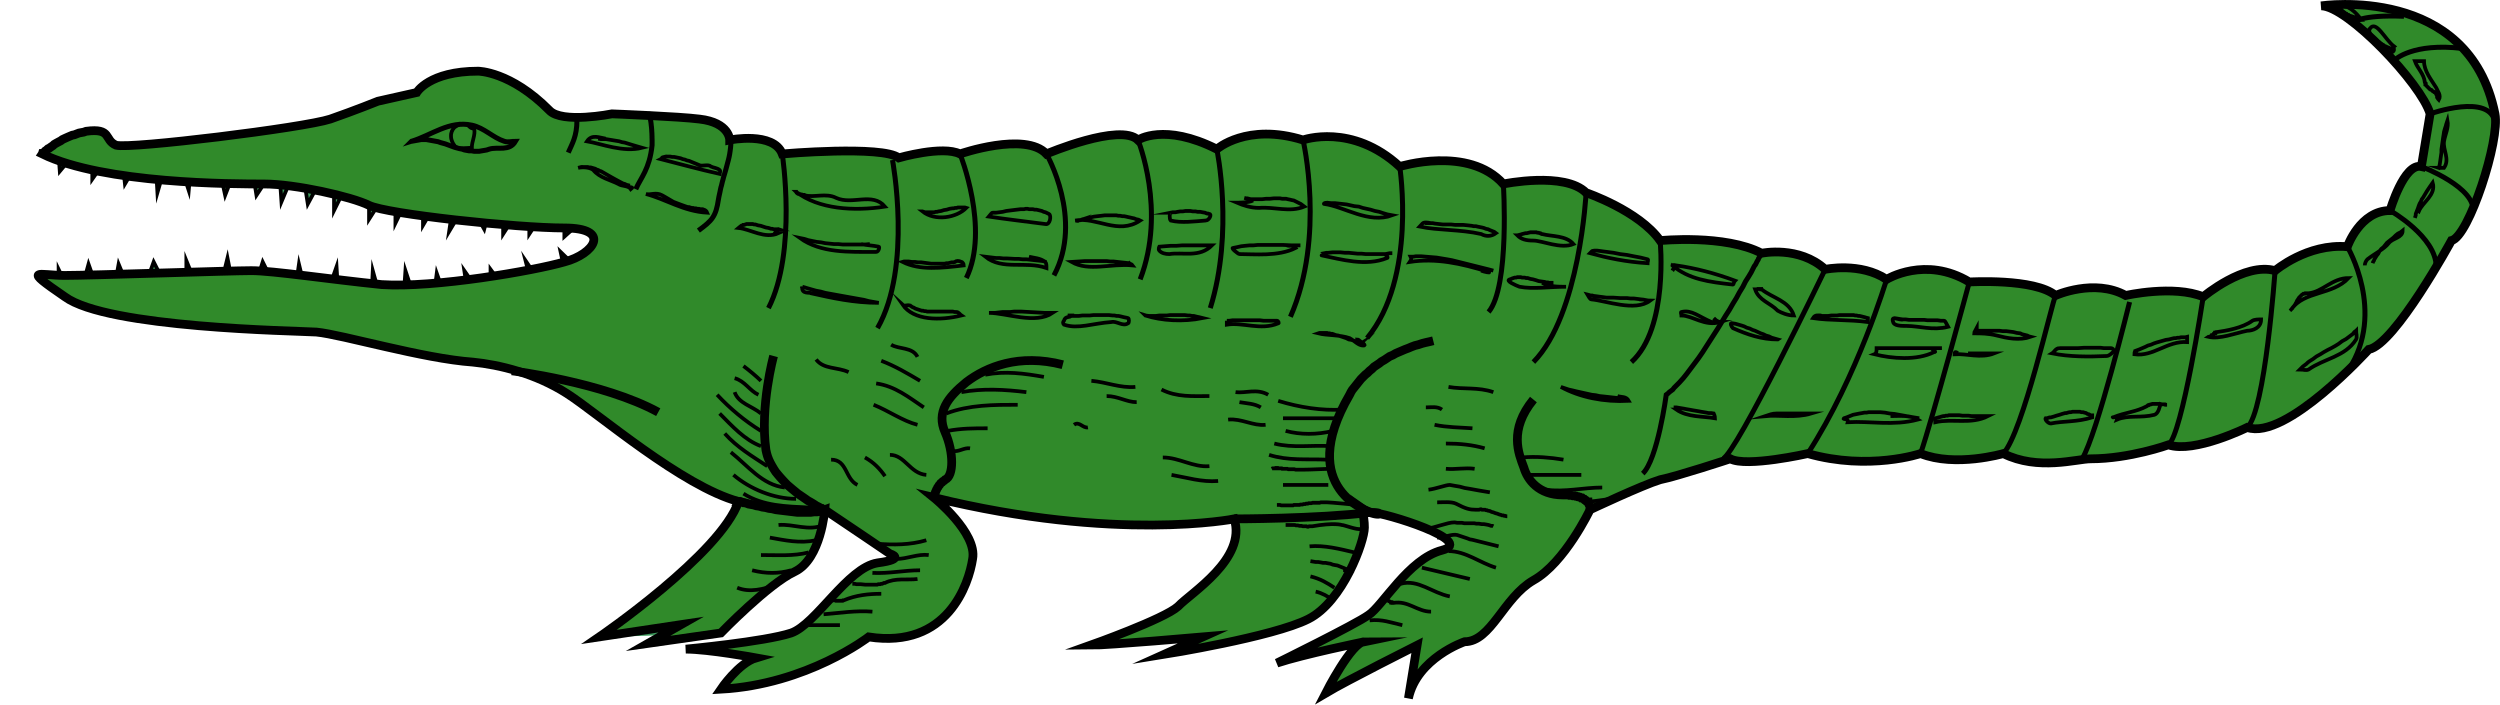<svg xmlns="http://www.w3.org/2000/svg" width="853.333" height="240.486" viewBox="0 0 800 225.456"><g font-weight="400"><path d="M18.753 49.668l.376 5.157 3.595-4.32 6.801 2.787v4.041l2.83-4.041 7.19 1.533.432 4.042 2.397-4.042 7.623.418.376 6.411 1.63-5.575h6.815l1.575 4.878.432-4.878 10.02.836 1.199 5.575 2.006-5.157h7.191l.823 5.157 2.383-3.623h5.226l.39 5.714 2.397-5.714 5.226 1.254.808 5.157 2.773-5.157 5.616 1.533v5.714l2.83-5.714 8.375 4.042v4.46l2.843-4.46 5.602.836v4.878l2.773-5.714 6.049 2.37v4.04l2.773-4.738 6.424 1.115-.822 5.575 2.83-4.739 6.814 1.255 1.575 2.787.822-3.205 5.226.418v4.32l2.773-4.32h5.602v4.32l2.83-4.32 8.389 2.37v2.787l4.027-3.624s-8.821-4.042-28.847-4.042c-7.191 0-18.842-2.37-23.636-3.484-5.226-1.673-28.025-9.338-34.45-9.338-6.047 0-78.932-5.575-78.932-5.575z" fill="#3d995c" fill-rule="evenodd"/><path d="M18.753 49.668l.376 5.157 3.595-4.32 6.801 2.787v4.041l2.83-4.041 7.19 1.533.432 4.042 2.397-4.042 7.623.418.376 6.411 1.63-5.575h6.815l1.575 4.878.432-4.878 10.02.836 1.199 5.575 2.006-5.157h7.191l.823 5.157 2.383-3.623h5.226l.39 5.714 2.397-5.714 5.226 1.254.808 5.157 2.773-5.157 5.616 1.533v5.714l2.83-5.714 8.375 4.042v4.46l2.843-4.46 5.602.836v4.878l2.773-5.714 6.049 2.37v4.04l2.773-4.738 6.424 1.115-.822 5.575 2.83-4.739 6.814 1.255 1.575 2.787.822-3.205 5.226.418v4.32l2.773-4.32h5.602v4.32l2.83-4.32 8.389 2.37v2.787l4.027-3.624s-8.821-4.042-28.847-4.042c-7.191 0-18.842-2.37-23.636-3.484-5.226-1.673-28.025-9.338-34.45-9.338-6.047 0-78.932-5.575-78.932-5.575z" fill="none" stroke="#000" stroke-width="1.201" stroke-miterlimit="10.433"/><path d="M184.242 85.347l-4.85-4.738 1.199 5.574-9.198 1.952-3.22-4.739 1.2 4.739-8.822 2.927-3.582-4.879v4.879l-4.794.696-3.595-5.156.766 5.156-7.623 1.255-1.965-5.575-.808 6.411h-6.815l-2.397-7.247-.432 6.41-7.999.837-2.02-7.247-.377 7.247-10.828-2.09-.39-6.412-2.007 5.715H97.24l-1.575-6.551-.822 5.714-8-.836-2.773-5.575-1.63 5.157h-8.39l-1.254-6.411-1.575 6.41-8.821 1.255-2.773-6.829v6.83l-7.623-.837-2.83-5.575-2.006 5.575h-7.191l-2.02-4.878-.809 4.46-6.8 1.254-2.021-5.714-1.575 5.714-5.616.837-2.383-4.879v4.042s70.111 4.32 81.706 4.739c12.027.836 63.311 4.878 83.783-9.617z" fill="#3d995c" fill-rule="evenodd"/><path d="M184.242 85.347l-4.85-4.738 1.199 5.574-9.198 1.952-3.22-4.739 1.2 4.739-8.822 2.927-3.582-4.879v4.879l-4.794.696-3.595-5.156.766 5.156-7.623 1.255-1.965-5.575-.808 6.411h-6.815l-2.397-7.247-.432 6.41-7.999.837-2.02-7.247-.377 7.247-10.828-2.09-.39-6.412-2.007 5.715H97.24l-1.575-6.551-.822 5.714-8-.836-2.773-5.575-1.63 5.157h-8.39l-1.254-6.411-1.575 6.41-8.821 1.255-2.773-6.829v6.83l-7.623-.837-2.83-5.575-2.006 5.575h-7.191l-2.02-4.878-.809 4.46-6.8 1.254-2.021-5.714-1.575 5.714-5.616.837-2.383-4.879v4.042s70.111 4.32 81.706 4.739c12.027.836 63.311 4.878 83.783-9.617z" fill="none" stroke="#000" stroke-width="1.201" stroke-miterlimit="10.433"/><path d="M13.527 49.25h.013l.042-.14h.084l.111-.139.14-.14.18-.139.196-.139.237-.279.264-.14.28-.278.32-.279.348-.139.362-.279.405-.278.418-.28.446-.417.473-.28.502-.278.516-.279.543-.278.572-.418.585-.28.613-.278.627-.279.655-.278.67-.28.696-.139.71-.278.74-.279.738-.14.766-.139.78-.279c8.39-1.115 5.617 2.788 9.589 4.46 4.403 1.255 60.091-5.575 68.537-8.362 7.999-2.787 15.246-5.714 15.246-5.714l12.402-2.788s3.972-6.829 19.65-6.829c0 0 10.396 0 22.813 12.544 4.028 4.32 20.04 1.115 20.04 1.115s21.657.836 28.025 1.672c9.644 1.115 9.644 6.69 9.644 6.69s14.047-2.788 16.82 4.46c0 0 32.067-2.788 37.293 1.254 0 0 13.978-4.042 19.594-1.254 0 0 20.848-7.248 27.649 0 0 0 23.58-10.035 29.293-4.46 0 0 8.362-5.575 25.224 2.927 0 0 9.616-8.502 27.594-2.927 0 0 15.608-5.575 30.937 8.502 0 0 22.02-6.83 33.168 5.574 0 0 19.65-4.041 26.478 2.788 0 0 16.863 5.714 23.691 15.33 0 0 20.765-2.09 32.471 4.043 0 0 11.985-2.51 20.346 5.156 0 0 11.289-2.369 19.65 3.206 0 0 12.403-7.666 26.478.836 0 0 20.904-1.254 27.594 4.32 0 0 12.403-5.574 22.436 0 0 0 15.33-3.484 24.806.419 0 0 13.24-11.15 22.995-8.362 0 0 10.312-8.78 23.133-7.666 0 0 4.042-11.568 13.658-11.568 0 0 4.459-15.33 10.033-14.076l2.788-16.864c-2.788-9.617-26.479-34.565-34.84-34.565 0 0 47.243-7.108 55.604 34.565 1.672 8.362-8.361 39.302-13.936 40.557 0 0-18.117 33.31-26.478 34.843 0 0-26.478 29.268-38.881 24.947 0 0-16.863 8.363-25.224 5.575 0 0-12.403 4.46-24.806 4.46-4.46 0-16.863 3.903-28.012-1.672 0 0-15.33 4.46-26.478 0 0 0-16.444 5.575-36.094 0 0 0-19.65 4.46-24.806 1.672 0 0-16.862 5.575-22.437 6.69-5.574 1.673-22.437 9.617-22.437 9.617s-8.082 17.003-18.116 22.578c-9.616 5.575-13.518 19.651-22.02 19.651 0 0-15.19 5.157-17.976 18.119l2.787-17.004s-22.437 11.29-29.266 15.331c0 0 8.362-16.446 12.403-16.446 0 0-19.65 4.042-28.011 6.83 0 0 25.224-12.404 29.265-15.331 4.46-2.788 12.822-17.98 23.552-20.767 11.288-2.926-18.395-12.125-22.715-12.125 5.574 0 1.95 2.09-3.206-1.533 0 0 1.115 2.37 1.115 6.411 0 4.32-6.828 23.693-17.977 29.268-11.288 5.714-46.128 11.29-46.128 11.29l12.403-5.576s-30.38 2.648-35.955 2.648c0 0 23.552-8.362 28.011-12.404 4.042-4.32 22.02-15.191 17.978-28.013 0 0-37.627 7.526-96.13-6.83 0 0 13.991 11.29 12.417 19.652-1.199 7.944-8 28.85-33.265 24.947 0 0-19.65 15.192-47.299 16.725 0 0 5.658-8.362 11.26-10.035 0 0-15.246-2.787-22.478-2.787 0 0 25.251-2.37 33.697-5.157 7.999-2.787 18.019-20.906 27.649-22.439 9.587-1.254 3.971-2.927 3.971-2.927s-16.43-11.15-20.848-14.076c0 0-13.225 1.254-27.593-2.648-18.075-4.878-44.916-28.153-54.935-34.565-10.006-6.41-21.601-9.198-30.046-10.034-15.999-1.115-41.64-8.78-50.086-9.617-6.8-.418-66.893-1.254-80.508-11.29-14.047-9.616-8.431-6.828 0-6.828 8.39 0 52.859-1.533 59.66-1.533 6.814 0 25.266 2.787 41.71 4.46 16.82 1.114 48.873-4.46 58.461-7.248 9.63-2.509 15.246-10.871 0-10.871-15.19 0-56.886-4.46-62.502-7.247-5.603-2.788-23.622-6.83-33.642-6.83-9.63 0-51.27 0-70.92-9.616z" fill="#308a2a" fill-rule="evenodd"/><path d="M13.527 49.25h.013l.042-.14h.084l.111-.139.14-.14.18-.139.196-.139.237-.279.264-.14.28-.278.32-.279.348-.139.362-.279.405-.278.418-.28.446-.417.473-.28.502-.278.516-.279.543-.278.572-.418.585-.28.613-.278.627-.279.655-.278.67-.28.696-.139.71-.278.74-.279.738-.14.766-.139.78-.279c8.39-1.115 5.617 2.788 9.589 4.46 4.403 1.255 60.091-5.575 68.537-8.362 7.999-2.787 15.246-5.714 15.246-5.714l12.402-2.788s3.972-6.829 19.65-6.829c0 0 10.396 0 22.813 12.544 4.028 4.32 20.04 1.115 20.04 1.115s21.657.836 28.025 1.672c9.644 1.115 9.644 6.69 9.644 6.69s14.047-2.788 16.82 4.46c0 0 32.067-2.788 37.293 1.254 0 0 13.978-4.042 19.594-1.254 0 0 20.848-7.248 27.649 0 0 0 23.58-10.035 29.293-4.46 0 0 8.362-5.575 25.224 2.927 0 0 9.616-8.502 27.594-2.927 0 0 15.608-5.575 30.937 8.502 0 0 22.02-6.83 33.168 5.574 0 0 19.65-4.041 26.478 2.788 0 0 16.863 5.714 23.691 15.33 0 0 20.765-2.09 32.471 4.043 0 0 11.985-2.51 20.346 5.156 0 0 11.289-2.369 19.65 3.206 0 0 12.403-7.666 26.478.836 0 0 20.904-1.254 27.594 4.32 0 0 12.403-5.574 22.436 0 0 0 15.33-3.484 24.806.419 0 0 13.24-11.15 22.995-8.362 0 0 10.312-8.78 23.133-7.666 0 0 4.042-11.568 13.658-11.568 0 0 4.459-15.33 10.033-14.076l2.788-16.864c-2.788-9.617-26.479-34.565-34.84-34.565 0 0 47.243-7.108 55.604 34.565 1.672 8.362-8.361 39.302-13.936 40.557 0 0-18.117 33.31-26.478 34.843 0 0-26.478 29.268-38.881 24.947 0 0-16.863 8.363-25.224 5.575 0 0-12.403 4.46-24.806 4.46-4.46 0-16.863 3.903-28.012-1.672 0 0-15.33 4.46-26.478 0 0 0-16.444 5.575-36.094 0 0 0-19.65 4.46-24.806 1.672 0 0-16.862 5.575-22.437 6.69-5.574 1.673-22.437 9.617-22.437 9.617s-8.082 17.003-18.116 22.578c-9.616 5.575-13.518 19.651-22.02 19.651 0 0-15.19 5.157-17.976 18.119l2.787-17.004s-22.437 11.29-29.266 15.331c0 0 8.362-16.446 12.403-16.446 0 0-19.65 4.042-28.011 6.83 0 0 25.224-12.404 29.265-15.331 4.46-2.788 12.822-17.98 23.552-20.767 11.288-2.926-18.395-12.125-22.715-12.125 5.574 0 1.95 2.09-3.206-1.533 0 0 1.115 2.37 1.115 6.411 0 4.32-6.828 23.693-17.977 29.268-11.288 5.714-46.128 11.29-46.128 11.29l12.403-5.576s-30.38 2.648-35.955 2.648c0 0 23.552-8.362 28.011-12.404 4.042-4.32 22.02-15.191 17.978-28.013 0 0-37.627 7.526-96.13-6.83 0 0 13.991 11.29 12.417 19.652-1.199 7.944-8 28.85-33.265 24.947 0 0-19.65 15.192-47.299 16.725 0 0 5.658-8.362 11.26-10.035 0 0-15.246-2.787-22.478-2.787 0 0 25.251-2.37 33.697-5.157 7.999-2.787 18.019-20.906 27.649-22.439 9.587-1.254 3.971-2.927 3.971-2.927s-16.43-11.15-20.848-14.076c0 0-13.225 1.254-27.593-2.648-18.075-4.878-44.916-28.153-54.935-34.565-10.006-6.41-21.601-9.198-30.046-10.034-15.999-1.115-41.64-8.78-50.086-9.617-6.8-.418-66.893-1.254-80.508-11.29-14.047-9.616-8.431-6.828 0-6.828 8.39 0 52.859-1.533 59.66-1.533 6.814 0 25.266 2.787 41.71 4.46 16.82 1.114 48.873-4.46 58.461-7.248 9.63-2.509 15.246-10.871 0-10.871-15.19 0-56.886-4.46-62.502-7.247-5.603-2.788-23.622-6.83-33.642-6.83-9.63 0-51.27 0-70.92-9.616z" fill="none" stroke="#000" stroke-width="2.805" stroke-miterlimit="10.433"/><path d="M236.334 160.469h.334l.154.14h.362l.223.139h.237l.265.139h.279l.627.14.71.278.767.14.822.139.892.279.948.139.99.279 1.03.14 1.06.278 1.1.14 1.116.278 1.128.14 2.3.278 1.156.14 1.157.139 1.129.14h4.334l.99-.14h.961l.892-.14.85-.278.404-.14.376-.14s-1.198 15.75-9.574 19.792c-8.445 3.902-23.677 19.651-23.677 19.651l-34.84 1.255s34.84-26.62 40.498-43.345z" fill="#3d995c" fill-rule="evenodd"/><path d="M236.334 160.469h.334l.154.14h.362l.223.139h.237l.265.139h.279l.627.14.71.278.767.14.822.139.892.279.948.139.99.279 1.03.14 1.06.278 1.1.14 1.116.278 1.128.14 2.3.278 1.156.14 1.157.139 1.129.14h4.334l.99-.14h.961l.892-.14.85-.278.404-.14.376-.14s-1.198 15.75-9.574 19.792c-8.445 3.902-23.677 19.651-23.677 19.651l-23.303 3.33 10.59-6.017-26.212 3.942s38.925-26.62 44.583-43.345z" fill="#308a2a" stroke="#000" stroke-width="2.805" stroke-miterlimit="10.433"/><path d="M131.703 45.208l.795-.14.78-.139.78-.139.781-.14h1.533l.766.14.767.14.766.139.767.14.766.139.753.278 1.519.418 1.519.558 1.533.557 1.533.418.766.14.78.279.767.139.78.14h.795l.78.139H153.332l.794-.14.823-.139.808-.14.822-.278c2.773-.836 6.424.836 8.39-2.509-1.199 0-2.398.418-3.596 0-3.595-1.115-6.424-4.32-10.396-5.157-7.247-1.533-12.85 3.206-19.274 5.157z" fill="none"/><path d="M131.703 45.208l.795-.14.78-.139.78-.139.781-.14h1.533l.766.14.767.14.766.139.767.14.752.139.767.278 1.519.418 1.519.558 1.533.557 1.533.418.766.14.78.279.767.139.78.14h.795l.78.139H153.332l.794-.14.823-.139.808-.14.822-.278c2.773-.836 6.424.836 8.39-2.509-1.199 0-2.398.418-3.596 0-3.595-1.115-6.424-4.32-10.396-5.157-7.247-1.533-12.85 3.206-19.274 5.157z" fill="none" stroke="#000" stroke-width="1.604" stroke-miterlimit="10.433"/><path d="M147.326 39.633l-.168.14h-.153l-.153.139h-.154l-.153.14h-.14l-.125.139h-.139l-.126.14h-.111l-.126.139-.111.139-.21.14-.18.139-.167.278-.154.14-.139.279-.125.278-.098.14-.084.278-.07.28-.055.139-.042.278-.014.279-.013.279.013.14.014.278.028.279.055.278.056.14.07.279.084.278.097.14.098.278.125.28.126.139.139.278.14.14c.766 1.533 3.595.836 5.615.836 0-2.09 1.199-4.042.767-6.133-.767 0-1.199-.278-1.589-.696-.808-.837-1.198-.837-2.829-.837z" fill="none"/><path d="M147.326 39.633l-.168.14h-.153l-.153.139h-.154l-.153.14h-.14l-.125.139h-.139l-.126.14h-.111l-.126.139-.111.139-.21.14-.18.139-.167.278-.154.14-.139.279-.125.278-.098.14-.084.278-.07.28-.055.139-.042.278-.014.279-.013.279.013.14.014.278.028.279.055.278.056.14.07.279.084.278.097.14.098.278.125.28.126.139.139.278.14.14c.766 1.533 3.595.836 5.615.836 0-2.09 1.199-4.042.767-6.133-.767 0-1.199-.278-1.589-.696-.808-.837-1.198-.837-2.829-.837z" fill="none" stroke="#000" stroke-width="1.201" stroke-miterlimit="10.433"/><path d="M184.618 38.518c0 5.157-1.575 7.526-2.773 10.314M233.882 45.208v.558l-.028.557-.084.976-.125.975-.168 1.115-.195.976-.237.975-.265.976-.292 1.115-.307 1.115-.32 1.115-.335 1.115-.167.697-.167.557-.167.697-.167.697-.168.558-.153.696-.167.837-.154.697-.153.696-.153.837c-.823 5.574-2.021 6.829-6.425 10.034M207.487 36.428l.042.14h.055l.112.278.084.14.097.278.084.279.07.278.07.28.069.278.07.418.041.279.056.418.042.418.042.418.041.279.07.836.042.836.028.28.013.417.014.418.013.28v.417l.014.279.013.418V46.323h0v.14c-.808 7.665-3.637 10.452-5.226 14.076M250.326 49.25s4.78 31.359-4.418 49.338M285.598 51.201s6.424 34.146-4.794 53.798M307.213 49.25s9.63 24.111 2.006 39.72M334.861 49.25s12.013 20.906 2.397 38.885M364.155 44.79s9.197 22.578.697 44.6M389.379 47.717s5.574 26.341-2.09 50.87M416.972 44.79s7.247 30.94-4.041 56.585M447.91 53.292s5.574 35.679-10.452 54.912M481.077 58.867s2.09 32.891-4.738 40.975M507.556 61.654s-1.951 39.024-16.863 54.216M531.247 76.985s2.787 28.014-9.198 38.885M563.717 81.027h-.139 0v.14l-.14.278-.139.279-.139.278-.14.28-.278.417-.14.418-.278.418-.279.558-.278.557-.418.558-.28.557-.696 1.394-.836 1.394-.976 1.533-.836 1.672-1.115 1.812-.975 1.812-1.115 1.812-1.115 1.951-1.254 1.951-2.37 3.903-2.508 3.902-1.254 1.951-1.254 1.952-1.254 1.811-1.255 1.673-1.254 1.672-1.254 1.673-1.115 1.394-1.254 1.393-1.115 1.115-.558.558-.418.557-.557.418-.557.418-.419.419-.557.418s-2.787 20.766-7.525 25.226M603.714 89.39s-9.198 30.94-25.225 55.748M584.064 86.183s-28.43 58.955-32.75 60.627M630.192 90.225s-11.985 44.46-15.608 54.913M657.785 94.546c-1.115 2.09-10.452 43.763-16.723 50.592M681.476 96.636s-10.452 42.509-15.19 50.174M705.028 94.964s-6.69 44.18-11.149 47.386M728.022 86.602s-3.205 45.296-8.919 50.174M751.156 78.936s12.403 20.906.418 39.303M764.813 67.368s14.772 8.363 14.772 17.98M774.847 53.292s17.977 6.829 16.444 14.773M777.634 36.428s19.232-6.83 20.765 2.787M766.346 19.146s5.714-5.575 21.74-3.624M753.246 7.16s1.951-2.51 16.026-1.952" fill="none" stroke="#000" stroke-width="1.604" stroke-miterlimit="10.433"/><path d="M508.81 163.117h0V162.14l-.14-.279v-.139l-.139-.279-.14-.14-.138-.278-.14-.279v-.139h-.139l-.14-.14-.139-.139-.139-.14h-.14l-.139-.138-.139-.14-.14-.14h-.138l-.14-.139-.278-.139-.14-.14h-.278l-.14-.139-.279-.14h-.278l-.279-.139h-.279l-.278-.139h-.28l-.278-.14H503.236l-.418-.139h-.696l-.419-.14h-1.672c-7.665 0-11.288-4.877-12.403-8.78-1.672-4.46-4.877-11.985 3.066-21.742M458.64 109.04l-1.114.28-1.255.278-1.115.279-1.254.418-1.115.279-1.115.418-.975.418-1.115.418-.975.418-.976.418-.975.418-.976.558-.976.418-.836.557-.836.558-.975.557-.697.558-.836.557-.836.558-.697.697-.697.557-.697.697-.697.558-.696.696-.697.697-.558.697-.557.697-.558.697-.557.697-.557.697-.419.696-.418.837c-17.698 30.383 6.829 37.63 6.829 37.63M298.823 159.214h.014v-.139h.027l.027-.14.028-.139.028-.14.042-.138.042-.14.055-.14.056-.139.07-.278.084-.14.07-.279.097-.139.097-.279.112-.278.111-.14.126-.279.125-.278.14-.14.153-.278.167-.28.167-.139.181-.278.196-.279.195-.14.223-.139.223-.279.237-.139.237-.14.265-.278c2.829-1.115 2.829-8.78 0-15.192-2.83-6.41.822-11.15 6.8-16.027 6.425-4.878 16.821-9.199 30.869-5.575M263.928 163.117h-.293l-.125-.14h-.14l-.167-.139-.18-.14h-.196l-.223-.139-.237-.14-.516-.278-.585-.279-.627-.418-.67-.418-.71-.418-.752-.418-.78-.558-.81-.557-.821-.557-.823-.558-.836-.697-.85-.697-.822-.697-.822-.696-.808-.837-.78-.836-.753-.836-.711-.836-.683-.837-.627-.975-.572-.976-.53-.975-.459-.976-.376-.976-.168-.557-.153-.558-.125-.557-.098-.418c-1.965-14.077 2.453-30.105 2.453-30.105M163.77 118.657s29.28 3.624 46.867 13.24" fill="none" stroke="#000" stroke-width="2.805" stroke-miterlimit="10.433"/><path d="M191.419 44.372l.836.14h1.658l.823.139.85.139.836.14.85.139.864.14.878.278.878.14.892.278.906.279.92.279.933.278.948.279.975.279c-6.048 1.533-12.849-1.255-17.643-2.09 1.59-2.37 4.028-1.116 5.993-.837h-2.397z" fill="none"/><path d="M191.419 44.372l.836.14h1.658l.823.139.85.139.836.14.85.139.864.14.878.278.878.14.892.278.906.279.92.279.933.278.948.279.975.279c-6.048 1.533-12.849-1.255-17.643-2.09 1.59-2.37 4.028-1.116 5.993-.837" fill="none" stroke="#000" stroke-width="1.201" stroke-miterlimit="10.433"/><path d="M213.09 50.086h1.351l.669.14h.669l.683.139.669.14.669.139.682.278.67.14.668.279.683.139.67.279.668.278.683.28.669.278.669.279c.822.418 2.829-.418 3.65.418.767.418 1.966.418 2.774 1.115.39.418 0 .836 0 1.254-6.8-1.533-12.793-3.205-18.827-4.739.808-.418-.39-.418 1.63-.836z" fill="none"/><path d="M213.09 50.086h1.351l.669.14h.669l.683.139.669.14.669.139.682.278.67.14.668.279.683.139.67.279.668.278.683.28.669.278.669.279c.822.418 2.829-.418 3.65.418.767.418 1.966.418 2.774 1.115.39.418 0 .836 0 1.254-6.8-1.533-12.793-3.205-18.827-4.739.808-.418-.39-.418 1.63-.836z" fill="none" stroke="#000" stroke-width="1.201" stroke-miterlimit="10.433"/><path d="M254.73 61.375h.084l.041.14h.028l.084.139h.084l.083.14h.098l.083.139h.182l.083.14h.279l.097.139H256.528l.18.139h.614l.084.14H257.559c2.773.836 6.815-.837 10.02.836 5.17 2.369 11.595-1.952 15.622 2.787-10.02 1.533-21.224.836-28.47-4.739z" fill="none"/><path d="M254.73 61.375h.084l.041.14h.028l.084.139h.084l.083.14h.098l.083.139h.182l.083.14h.279l.097.139H256.528l.18.139h.614l.084.14H257.559c2.773.836 6.815-.837 10.02.836 5.17 2.369 11.595-1.952 15.622 2.787-10.02 1.533-21.224.836-28.47-4.739z" fill="none" stroke="#000" stroke-width="1.201" stroke-miterlimit="10.433"/><path d="M295.172 67.647l.418.14.418.139H298.99l.432-.14h.432l.446-.139.878-.14.878-.278.892-.14.892-.278.892-.14h.446l.446-.139h.46l.446-.14H308.773l.446.14c-3.205 3.206-10.006 4.32-14.047 1.115z" fill="none"/><path d="M295.172 67.647l.418.14.418.139H298.99l.432-.14h.432l.446-.139.878-.14.878-.278.892-.14.892-.278.892-.14h.446l.446-.139h.46l.446-.14H308.773l.446.14c-3.205 3.206-10.006 4.32-14.047 1.115z" fill="none" stroke="#000" stroke-width="1.201" stroke-miterlimit="10.433"/><path d="M317.665 68.065h1.059l1.073-.14 1.087-.139 1.115-.278 1.114-.14 1.115-.14 1.143-.139 1.143-.139h1.143l.571-.14h.571l.572.14h1.156l.572.14h.585l.571.139.572.14.571.139.572.278.57.14.572.278.572.28c.808.417.376 3.623-1.199 3.205-6.424-.836-12.417-1.533-18.019-2.37.376-.418.766-1.254 1.199-1.254z" fill="none"/><path d="M317.665 68.065h1.059l1.073-.14 1.087-.139 1.115-.278 1.114-.14 1.115-.14 1.143-.139 1.143-.139h1.143l.571-.14h.571l.572.14h1.156l.572.14h.585l.571.139.572.14.571.139.572.278.57.14.572.278.572.28c.808.417.376 3.623-1.199 3.205-6.424-.836-12.417-1.533-18.019-2.37.376-.418.766-1.254 1.199-1.254z" fill="none" stroke="#000" stroke-width="1.201" stroke-miterlimit="10.433"/><path d="M345.341 70.574l1.115-.418 1.254-.279 1.115-.279 1.254-.279 1.115-.139 1.255-.14 1.114-.139H357.187l.697.14h.557l.697.14h.557l.697.138.558.14.696.14.558.139.697.139.696.279.697.14.558.278c-7.108 4.739-13.936-1.254-20.793 0 .446 0 .864.279 1.282 0z" fill="none"/><path d="M345.341 70.574l1.115-.418 1.254-.279 1.115-.279 1.254-.279 1.115-.139 1.255-.14 1.114-.139H357.187l.697.14h.557l.697.14h.557l.697.138.558.14.696.14.558.139.697.139.696.279.697.14.558.278c-7.108 4.739-13.936-1.254-20.793 0 .446 0 .864.279 1.282 0z" fill="none" stroke="#000" stroke-width="1.201" stroke-miterlimit="10.433"/><path d="M374.607 68.065l.697-.14h.836l.696-.139.837-.139h.836l.836-.14h1.533l.836.14h.836l.697.14h.836l.697.139.836.14.279.139.418.139h.279l.418.14c.836 0 0 2.09-1.255 2.09-3.623.279-7.664.836-11.148 0-.418-.418-.418-2.509 0-2.509z" fill="none"/><path d="M374.607 68.065l.697-.14h.836l.696-.139.837-.139h.836l.836-.14h1.533l.836.14h.836l.697.14h.836l.697.139.836.14.279.139.418.139h.279l.418.14c.836 0 0 2.09-1.255 2.09-3.623.279-7.664.836-11.148 0-.418-.418-.418-2.509 0-2.509z" fill="none" stroke="#000" stroke-width="1.201" stroke-miterlimit="10.433"/><path d="M398.158 63.326l.558.14h.418l.557.14.558.139h3.623l1.254-.14h1.255l1.254-.14h1.951l.697.14h1.254l.557.14.697.139.558.14.696.139.558.279.557.278.558.279.557.279.558.418.557.418c-4.738 1.951-9.616 0-14.493.418-2.648 0-5.157-.836-7.108-1.672.418 0 4.042 0 5.157-.697l-2.788-.836z" fill="none"/><path d="M398.158 63.326l.558.14h.418l.557.14.558.139h3.623l1.254-.14h1.255l1.254-.14h1.951l.697.14h1.254l.557.14.697.139.558.14.696.139.558.279.557.278.558.279.557.279.558.418.557.418c-4.738 1.951-9.616 0-14.493.418-2.648 0-5.157-.836-7.108-1.672.418 0 4.042 0 5.157-.697" fill="none" stroke="#000" stroke-width="1.201" stroke-miterlimit="10.433"/><path d="M424.637 64.86l1.254.139h1.254l1.254.14 1.255.139 1.254.14 1.254.278 1.254.279 1.394.139 1.254.418 1.254.279 1.255.279 1.393.418 1.394.278 1.254.419 1.394.418 1.533.278c-7.665 2.788-15.33-2.787-21.74-3.623-.418 0 0-.418.836-.418z" fill="none"/><path d="M424.637 64.86l1.254.139h1.254l1.254.14 1.255.139 1.254.14 1.254.278 1.254.279 1.394.139 1.254.418 1.254.279 1.255.279 1.393.418 1.394.278 1.254.419 1.394.418 1.533.278c-7.665 2.788-15.33-2.787-21.74-3.623-.418 0 0-.418.836-.418z" fill="none" stroke="#000" stroke-width="1.201" stroke-miterlimit="10.433"/><path d="M457.944 71.41h.557l.697.14 1.254.139 1.254.14H464.354l1.254.139H468.256l1.394.139 1.254.14.697.139h.697l.557.14.697.139.697.139.557.14.697.278.697.14.557.278.697.279.697.279.557.418c-1.533 1.115-3.205 1.115-4.738.278-6.829-1.533-13.657-1.114-19.65-2.369 1.115-1.115.697-1.672 3.624-1.115z" fill="none"/><path d="M457.944 71.41h.557l.697.14 1.254.139 1.254.14H464.354l1.254.139H468.256l1.394.139 1.254.14.697.139h.697l.557.14.697.139.697.139.557.14.697.278.697.14.557.278.697.279.697.279.557.418c-1.533 1.115-3.205 1.115-4.738.278-6.829-1.533-13.657-1.114-19.65-2.369 1.115-1.115.697-1.672 3.624-1.115z" fill="none" stroke="#000" stroke-width="1.201" stroke-miterlimit="10.433"/><path d="M485.537 75.312l1.115-.278.418-.14.557-.139.558-.14h.418l.557-.139.558-.14H491.668l.28.14H492.365l.278.14h.279l.139.139.279.14h.139c3.205.836 7.665.417 10.034 3.205-4.042 1.672-10.034-1.115-12.821-1.115-2.37 0-3.902-.418-5.157-1.673z" fill="none"/><path d="M485.537 75.312l1.115-.278.418-.14.557-.139.558-.14h.418l.557-.139.558-.14H491.668l.28.14H492.365l.278.14h.279l.139.139.279.14h.139c3.205.836 7.665.417 10.034 3.205-4.042 1.672-10.034-1.115-12.821-1.115-2.37 0-3.902-.418-5.157-1.673z" fill="none" stroke="#000" stroke-width="1.201" stroke-miterlimit="10.433"/><path d="M509.925 80.19h1.115l1.114.14.976.14 1.115.139.975.139 1.115.14 2.09.418 2.23.278 2.09.418 2.23.418 2.23.558c.418 0 0 .836 0 1.254-6.828-.418-12.82-1.672-18.395-3.205.418-.418.697-.836 1.115-.836z" fill="none"/><path d="M509.925 80.19h1.115l1.114.14.976.14 1.115.139.975.139 1.115.14 2.09.418 2.23.278 2.09.418 2.23.418 2.23.558c.418 0 0 .836 0 1.254-6.828-.418-12.82-1.672-18.395-3.205.418-.418.697-.836 1.115-.836z" fill="none" stroke="#000" stroke-width="1.201" stroke-miterlimit="10.433"/><path d="M535.149 86.602l.139-.14v-.14l.14-.139.139-.139v-.279h.139v-.139l.14-.14v-.139h.139v-.14l.139-.139h.14v-.139h.138c5.993.836 12.403 2.509 18.814 4.878-.418.418-.418 1.254-.697 1.254-7.665-.836-14.075-1.672-19.37-6.132 0-.418.417-.418.417-.697l-.418 2.37z" fill="none"/><path d="M535.149 86.602l.139-.14v-.14l.14-.139.139-.139v-.279h.139v-.139h0l.14-.14h0v-.139h.139v-.14h0l.139-.139h.14v-.139h.138c5.993.836 12.403 2.509 18.814 4.878-.418.418-.418 1.254-.697 1.254-7.665-.836-14.075-1.672-19.37-6.132 0-.418.417-.418.417-.697" fill="none" stroke="#000" stroke-width="1.201" stroke-miterlimit="10.433"/><path d="M561.627 92.595H562.324l.139-.14H563.578v.14h.139c3.484 2.787 8.78 3.623 10.312 8.362-1.95 0-3.902-.836-5.156-1.533-2.37-2.509-5.993-3.206-7.247-6.83z" fill="none"/><path d="M561.627 92.595H562.324l.139-.14H563.578v.14h.139c3.484 2.787 8.78 3.623 10.312 8.362-1.95 0-3.902-.836-5.156-1.533-2.37-2.509-5.993-3.206-7.247-6.83z" fill="none" stroke="#000" stroke-width="1.201" stroke-miterlimit="10.433"/><path d="M582.53 100.957l.419.14h2.09l.976-.14H587.827l.836-.14H593.122l.558.14h.418l.557.14h.418l.558.139.557.14.558.138.418.14.557.14v1.254c-6.41-.837-11.985-.419-17.56-1.255.698-1.115 1.534-.836 2.37-.836z" fill="none"/><path d="M582.53 100.957l.419.14h2.09l.976-.14H587.827l.836-.14H593.122l.558.14h.418l.557.14h.418l.558.139.557.14.558.138.418.14.557.14v1.254c-6.41-.837-11.985-.419-17.56-1.255.698-1.115 1.534-.836 2.37-.836z" fill="none" stroke="#000" stroke-width="1.201" stroke-miterlimit="10.433"/><path d="M606.083 101.793l.975.14.836.139.976.14h.975l.976.139h4.877l1.115.14H620.02l.975.138h1.115c.418 0 .836 1.255 1.254 1.952-4.877 1.254-9.198-.28-13.239-.28-1.672 0-4.041 0-4.32-1.253-.836-2.37 1.95-.419 3.205-.837l-2.926-.418z" fill="none"/><path d="M606.083 101.793l.975.14.836.139.976.14h.975l.976.139h4.877l1.115.14H620.02l.975.138h1.115c.418 0 .836 1.255 1.254 1.952-4.877 1.254-9.198-.28-13.239-.28-1.672 0-4.041 0-4.32-1.253-.836-2.37 1.95-.419 3.205-.837" fill="none" stroke="#000" stroke-width="1.201" stroke-miterlimit="10.433"/><path d="M632.56 105.835h7.248l1.114.14h1.115l1.115.139 1.115.14 1.115.278 1.115.14.557.278.558.14.557.139.558.14.557.278.557.14c-3.623 1.254-7.664.417-10.87-.419-2.787-.697-5.156-.697-7.246-.697 0-.418.418-.836.836-1.672v.836z" fill="none"/><path d="M632.56 105.835h7.248l1.114.14h1.115l1.115.139 1.115.14 1.115.278 1.115.14.557.278.558.14.557.139.558.14.557.278.557.14c-3.623 1.254-7.664.417-10.87-.419-2.787-.697-5.156-.697-7.246-.697 0-.418.418-.836.836-1.672v.836z" fill="none" stroke="#000" stroke-width="1.201" stroke-miterlimit="10.433"/><path d="M659.04 111.41h5.852l2.09-.14h5.157l1.115.14h2.23c.696 0 1.254.836.696 1.254-.696.697-1.533 1.255-1.95 1.255-5.993.278-11.986.278-17.56-.837.697-.418 1.115-1.672 2.37-1.672z" fill="none"/><path d="M659.04 111.41h5.852l2.09-.14h5.157l1.115.14h2.23c.696 0 1.254.836.696 1.254-.696.697-1.533 1.255-1.95 1.255-5.993.278-11.986.278-17.56-.837.697-.418 1.115-1.672 2.37-1.672z" fill="none" stroke="#000" stroke-width="1.201" stroke-miterlimit="10.433"/><path d="M683.427 112.246l1.115-.418.975-.418.976-.418.836-.418.976-.28.975-.417.836-.279.976-.279.975-.278.976-.28.975-.139.558-.139.557-.14.558-.139h.557l.558-.14h.557l.557-.139h1.394l.557-.139v1.673c-6.41-.419-10.73 4.738-16.862 3.902 0 0 0-1.115.418-1.115z" fill="none"/><path d="M683.427 112.246l1.115-.418.975-.418.976-.418.836-.418.976-.28.975-.417.836-.279.976-.279.975-.278.976-.28.975-.139.558-.139.557-.14.558-.139h.557l.558-.14h.557l.557-.139h1.394l.557-.139v1.673c-6.41-.419-10.73 4.738-16.862 3.902 0 0 0-1.115.418-1.115z" fill="none" stroke="#000" stroke-width="1.201" stroke-miterlimit="10.433"/><path d="M706.7 107.786H707.118l.14-.14h.139l.139-.139h.279v-.139h.139v-.14h.14l.138-.139.14-.279h.139l.14-.139h.139v-.14h.139v-.139h.14l.139-.139h.279c2.786-.418 8.082-1.254 11.287-3.624.697-.418 1.951-.418 2.787-.418 0 2.788-2.787 3.624-4.46 3.624-4.04.836-8.779 2.787-12.402 1.951z" fill="none"/><path d="M706.7 107.786H707.118l.14-.14h.139l.139-.139h.279v-.139h.139v-.14h.14l.138-.139.14-.279h.139l.14-.139h.139v-.14h.139v-.139h.14l.139-.139h.279c2.786-.418 8.082-1.254 11.287-3.624.697-.418 1.951-.418 2.787-.418 0 2.788-2.787 3.624-4.46 3.624-4.04.836-8.779 2.787-12.402 1.951z" fill="none" stroke="#000" stroke-width="1.201" stroke-miterlimit="10.433"/><path d="M733.178 99.006l.28-.279.138-.14.14-.278.278-.279.14-.14.139-.278.14-.14.139-.278.139-.279.14-.14.139-.417.139-.28.14-.138.138-.28.14-.139.139-.278.14-.14.139-.14.139-.139.14-.139.139-.14.139-.139.14-.139.278-.14.14-.139H737.497l.138-.14H738.751c4.46-.417 7.525-4.877 12.82-4.877-5.295 5.575-14.074 4.042-18.394 10.035z" fill="none"/><path d="M733.178 99.006l.28-.279.138-.14.14-.278.278-.279.14-.14.139-.278.14-.14.139-.278.139-.279.14-.14.139-.417.139-.28.14-.138.138-.28.14-.139.139-.278.14-.14.139-.14.139-.139.14-.139.139-.14.139-.139.14-.139.278-.14.14-.139H737.497l.138-.14H738.751c4.46-.417 7.525-4.877 12.82-4.877-5.295 5.575-14.074 4.042-18.394 10.035z" fill="none" stroke="#000" stroke-width="1.201" stroke-miterlimit="10.433"/><path d="M759.239 84.232l.139-.418.279-.418.139-.418.279-.418.418-.697.557-.697.418-.836.558-.697.696-.557.558-.697.557-.697.697-.558.697-.557.697-.558.697-.697.696-.557.836-.418.697-.558c0 2.37-3.205 2.37-4.46 4.042-1.532 1.951-4.32 3.206-6.828 5.157-.418.418-.836 1.254-.836 1.951l2.508-.697z" fill="none"/><path d="M759.239 84.232l.139-.418.279-.418.139-.418.279-.418.418-.697.557-.697.418-.836.558-.697.696-.557.558-.697.557-.697.697-.558.697-.557.697-.558.697-.697.696-.557.836-.418.697-.558c0 2.37-3.205 2.37-4.46 4.042-1.532 1.951-4.32 3.206-6.828 5.157-.418.418-.836 1.254-.836 1.951" fill="none" stroke="#000" stroke-width="1.201" stroke-miterlimit="10.433"/><path d="M772.756 69.738l.14-.419.139-.418v-.418l.14-.418.139-.279.139-.418.279-.697.278-.836.28-.697.417-.697.279-.696.418-.558.418-.697.418-.697.418-.696.836-1.255.976-1.394c1.115 4.042-3.205 6.133-4.46 9.199-.418-.279 0-.279-.418-.697l-.836 2.788z" fill="none"/><path d="M772.756 69.738l.14-.419.139-.418v-.418l.14-.418.139-.279.139-.418.279-.697.278-.836.28-.697.417-.697.279-.696.418-.558.418-.697.418-.697.418-.696.836-1.255.976-1.394c1.115 4.042-3.205 6.133-4.46 9.199-.418-.279 0-.279-.418-.697" fill="none" stroke="#000" stroke-width="1.201" stroke-miterlimit="10.433"/><path d="M780.421 53.71l.279-.976.14-.975.139-.976.139-.976.14-.975v-.976l.278-1.951.14-.976.138-.975.14-.836.14-.976.278-.976.279-.836.139-.557.14-.419.138-.418.14-.418c.418 2.37-.697 4.32-1.115 6.69-.418 2.788 1.95 5.714 0 8.502h-1.672z" fill="none"/><path d="M780.421 53.71l.279-.976.14-.975.139-.976.139-.976.14-.975v-.976l.278-1.951.14-.976.138-.975.14-.836.14-.976.278-.976.279-.836.139-.557.14-.419.138-.418.14-.418c.418 2.37-.697 4.32-1.115 6.69-.418 2.788 1.95 5.714 0 8.502h-1.672z" fill="none" stroke="#000" stroke-width="1.201" stroke-miterlimit="10.433"/><path d="M780.003 31.27V30.853h-.14v-.278l-.139-.14v-.139l-.139-.14-.14-.278-.138-.14-.14-.139-.139-.139h-.14l-.139-.14-.278-.139-.14-.14-.278-.278-.418-.14-.14-.139-.14-.14-.138-.138-.14-.14-.139-.14-.14-.139-.139-.139-.139-.14-.14-.139-.138-.14v-.278h-.14V26.532l-.14-.14c-.278-2.787-2.368-4.46-3.204-6.829h2.926c0 3.206 2.37 5.993 3.902 8.502.418 1.115 1.673 2.37.836 3.903 0 0-.418-.419-.418-.697z" fill="none"/><path d="M780.003 31.27V30.853h-.14v-.278l-.139-.14v-.139l-.139-.14-.14-.278-.138-.14-.14-.139-.139-.139h-.14l-.139-.14-.278-.139-.14-.14-.278-.278-.418-.14-.14-.139-.14-.14-.138-.138-.14-.14-.139-.14-.14-.139-.139-.139-.139-.14-.14-.139-.138-.14v-.278h-.14V26.532h0l-.14-.14c-.278-2.787-2.368-4.46-3.204-6.829h2.926c0 3.206 2.37 5.993 3.902 8.502.418 1.115 1.673 2.37.836 3.903 0 0-.418-.419-.418-.697z" fill="none" stroke="#000" stroke-width="1.201" stroke-miterlimit="10.433"/><path d="M765.231 15.522h-.279l-.278-.14-.28-.139-.417-.14-.279-.139-.279-.139-.418-.14-.278-.278-.28-.14-.417-.278-.279-.14-.279-.278-.418-.14-.278-.278-.28-.28-.278-.278-.279-.14-.278-.278-.28-.279-.278-.279-.14-.139-.278-.279-.14-.278-.138-.14-.14-.14v-.278l-.139-.14V9.529l.14-.138v-.14l.139-.14c1.95-2.787 4.877 3.624 7.664 5.715-.418.279.697 1.533-.836 1.951v-1.254z" fill="none"/><path d="M765.231 15.522h-.279l-.278-.14-.28-.139-.417-.14-.279-.139-.279-.139-.418-.14-.278-.278-.28-.14-.417-.278-.279-.14-.279-.278-.418-.14-.278-.278-.28-.28-.278-.278-.279-.14-.278-.278-.28-.279-.278-.279-.14-.139-.278-.279-.14-.278-.138-.14h0l-.14-.14v-.278l-.139-.14h0V9.808h0v-.279h0l.14-.138h0v-.14l.139-.14c1.95-2.787 4.877 3.624 7.664 5.715-.418.279.697 1.533-.836 1.951v-1.254z" fill="none" stroke="#000" stroke-width="1.201" stroke-miterlimit="10.433"/><path d="M753.664 5.487h-.557l-.14-.14h-.278l-.14-.139h-.278l-.14-.139h-.139l-.279-.14-.139-.139h-.14l-.278-.14-.14-.139-.139-.139-.418-.14-.278-.278-.418-.279-.28-.278-.278-.28-.279-.278-.278-.279-.697-.697c3.205-.696 5.992 2.091 7.665 4.46h-2.788l.837-.836z" fill="none"/><path d="M753.664 5.487h-.557l-.14-.14h-.278l-.14-.139h-.278l-.14-.139h-.139l-.279-.14-.139-.139h-.14l-.278-.14-.14-.139-.139-.139-.418-.14-.278-.278-.418-.279-.28-.278-.278-.28-.279-.278-.278-.279-.697-.697c3.205-.696 5.992 2.091 7.665 4.46h-2.788l.837-.836z" fill="none" stroke="#000" stroke-width="1.201" stroke-miterlimit="10.433"/><path d="M753.943 105.835l-.558.418-.418.558-.557.418-.557.418-1.115.836-1.255.697-1.114.836-1.115.697-1.255.697-1.114.557-1.255.697-1.115.697-1.254.697-1.115.836-1.115.697-.557.418-.418.418-.558.418-.557.418-.557.558-.418.418c1.254 0 1.95.418 2.787 0 4.877-3.484 11.706-4.042 15.19-9.617.418-.836 0-1.95 0-2.787z" fill="none"/><path d="M753.943 105.835l-.558.418-.418.558-.557.418-.557.418-1.115.836-1.255.697-1.114.836-1.115.697-1.255.697-1.114.557-1.255.697-1.115.697-1.254.697-1.115.836-1.115.697-.557.418-.418.418-.558.418-.557.418-.557.558-.418.418c1.254 0 1.95.418 2.787 0 4.877-3.484 11.706-4.042 15.19-9.617.418-.836 0-1.95 0-2.787z" fill="none" stroke="#000" stroke-width="1.201" stroke-miterlimit="10.433"/><path d="M693.46 129.528h-.556l-.14-.14h-1.254l-.557-.139H688.723l-.279.14h-.279l-.278.14h-.14l-.139.139h-.278l-.14.139-.139.14c-3.623 1.95-6.828 1.95-10.87 3.623-.697 0 1.672-.418 1.254.697 3.624-1.533 7.665-.418 11.985-1.533 1.254-.418 1.673-2.37 2.09-4.042l1.952.836z" fill="none"/><path d="M693.46 129.528h-.556l-.14-.14h-1.254l-.557-.139H688.723l-.279.14h-.279l-.278.14h-.14l-.139.139h-.278l-.14.139-.139.14c-3.623 1.95-6.828 1.95-10.87 3.623-.697 0 1.672-.418 1.254.697 3.624-1.533 7.665-.418 11.985-1.533 1.254-.418 1.673-2.37 2.09-4.042" fill="none" stroke="#000" stroke-width="1.201" stroke-miterlimit="10.433"/><path d="M669.491 133.152l-.557-.279-.418-.279-.558-.139-.418-.279-.557-.14-.418-.139h-.558l-.418-.139h-2.369l-.557.14h-.419l-.557.139-.418.14h-.418l-.976.278-.836.279-.975.278-.836.28-.976.278h-.418l-.418.14-.418.139h-.418c-.279.418.836 1.672 1.672 1.672 4.041-.836 8.362-.418 13.24-1.951v-1.254.836z" fill="none"/><path d="M669.491 133.152l-.557-.279-.418-.279-.558-.139-.418-.279-.557-.14-.418-.139h-.558l-.418-.139h-2.369l-.557.14h-.419l-.557.139-.418.14h-.418l-.976.278-.836.279-.975.278-.836.28-.976.278h-.418l-.418.14-.418.139h-.418c-.279.418.836 1.672 1.672 1.672 4.041-.836 8.362-.418 13.24-1.951v-1.254.836z" fill="none" stroke="#000" stroke-width="1.201" stroke-miterlimit="10.433"/><path d="M634.93 133.152H630.889l-.976-.14h-1.951l-.975-.139H623.642l-.418.14h-.558l-.418.139h-.418l-.557.14-.418.139-.558.139-.418.14-.557.139c-.418 0 0 .836 0 1.254 5.574-1.254 11.288.836 16.862-1.951h-1.254z" fill="none"/><path d="M634.93 133.152H630.889l-.976-.14h-1.951l-.975-.139H623.642l-.418.14h-.558l-.418.139h-.418l-.557.14-.418.139-.558.139-.418.14-.557.139c-.418 0 0 .836 0 1.254 5.574-1.254 11.288.836 16.862-1.951h-1.254z" fill="none" stroke="#000" stroke-width="1.201" stroke-miterlimit="10.433"/><path d="M614.165 133.849l-1.672-.279-1.672-.279-1.533-.279-1.533-.278-1.533-.279-1.533-.14-1.533-.278-1.533-.14H598l-.697.14h-.697l-.697.14-.836.139-.697.139-.696.14-.697.139-.697.279-.697.278-.697.279-.836.279c-.696.418 1.673 0 1.255 1.254 7.246-.418 14.493 1.254 22.436-.836-2.369-1.533-5.992-1.115-8.78-1.115l9.198.697z" fill="none"/><path d="M614.165 133.849l-1.672-.279-1.672-.279-1.533-.279-1.533-.278-1.533-.279-1.533-.14-1.533-.278-1.533-.14H598l-.697.14h-.697l-.697.14-.836.139-.697.139-.696.14-.697.139-.697.279-.697.278-.697.279-.836.279c-.696.418 1.673 0 1.255 1.254 7.246-.418 14.493 1.254 22.436-.836-2.369-1.533-5.992-1.115-8.78-1.115" fill="none" stroke="#000" stroke-width="1.201" stroke-miterlimit="10.433"/><path d="M621.412 111.41H600.508c0 .836 0 1.672-.697 1.951 5.575 1.394 13.518 2.09 19.093-.697.836 0 0-.418-.418-.836-.28 0 0-.418.836-.418h2.09z" fill="none"/><path d="M621.412 111.41H600.508c0 .836 0 1.672-.697 1.951 5.575 1.394 13.518 2.09 19.093-.697.836 0 0-.418-.418-.836-.28 0 0-.418.836-.418" fill="none" stroke="#000" stroke-width="1.201" stroke-miterlimit="10.433"/><path d="M629.774 113.082h8.361c-4.32 1.673-8.78 0-12.681.279 0-1.533 1.114 0 1.533-.279h2.787z" fill="none"/><path d="M629.774 113.082h8.361c-4.32 1.673-8.78 0-12.681.279 0-1.533 1.114 0 1.533-.279" fill="none" stroke="#000" stroke-width="1.201" stroke-miterlimit="10.433"/><path d="M568.874 108.622l-.976-.278-.975-.28-.836-.417-.976-.279-.836-.418-.836-.279-1.812-.836-.836-.279-.836-.418-.976-.279-.836-.418-.836-.279-.976-.278-.975-.279-.836-.14c-1.255-.418-.418 1.116 0 1.534 4.738 2.09 9.197 3.623 14.354 3.623z" fill="none"/><path d="M568.874 108.622l-.976-.278-.975-.28-.836-.417-.976-.279-.836-.418-.836-.279-1.812-.836-.836-.279-.836-.418-.976-.279-.836-.418-.836-.279-.976-.278-.975-.279-.836-.14c-1.255-.418-.418 1.116 0 1.534 4.738 2.09 9.197 3.623 14.354 3.623z" fill="none" stroke="#000" stroke-width="1.201" stroke-miterlimit="10.433"/><path d="M548.806 102.211l.14.14V103.048h-.14v.139H548.109l-.139-.14h-.278c-4.042-1.672-6.411-4.041-9.616-3.205-.418 0 0 .836 0 1.115 3.484 0 7.525 3.624 12.403 2.09-.418 0-1.255-.418-1.673-.836z" fill="none"/><path d="M548.806 102.211l.14.14h0v.139h0v.14h0v.139h0v.14h0v.139h0-.14 0v.139h0-.14 0-.139 0-.139 0-.14 0-.139 0l-.139-.14h0-.14 0-.138 0c-4.042-1.672-6.411-4.041-9.616-3.205-.418 0 0 .836 0 1.115 3.484 0 7.525 3.624 12.403 2.09-.418 0-1.255-.418-1.673-.836z" fill="none" stroke="#000" stroke-width="1.201" stroke-miterlimit="10.433"/><path d="M525.115 95.8L524 95.66l-1.115-.139h-1.115l-1.115-.139h-2.229l-2.09-.14h-2.231l-.975-.139-1.115-.14-.975-.139-1.115-.139-.418-.14h-.558l-.418-.139-.557-.14c.418.698.836 1.534 1.254 1.534 4.738.418 13.936 4.042 18.813.418-.836 0-2.09-.418-2.926-.418z" fill="none"/><path d="M525.115 95.8L524 95.66l-1.115-.139h-1.115l-1.115-.139h-2.229l-2.09-.14h-2.231l-.975-.139-1.115-.14-.975-.139-1.115-.139-.418-.14h-.558l-.418-.139-.557-.14c.418.698.836 1.534 1.254 1.534 4.738.418 13.936 4.042 18.813.418-.836 0-2.09-.418-2.926-.418z" fill="none" stroke="#000" stroke-width="1.201" stroke-miterlimit="10.433"/><path d="M497.104 90.504h-1.394l-.418-.14h-.557l-.419-.139-.975-.14-.976-.139-.836-.278-.975-.279-.836-.14-.837-.278h-.557l-.418-.14h-.836l-.418-.139h-1.116l-.417.14h-.418l-.418.139-.419.14-.278.139-.418.139c-1.673.418 1.95 1.951 3.066 2.37 4.46.836 9.337 0 14.911 0-2.787 0-5.156 0-7.665-1.255h3.624z" fill="none"/><path d="M497.104 90.504h-1.394l-.418-.14h-.557l-.419-.139-.975-.14-.976-.139-.836-.278-.975-.279-.836-.14-.837-.278h-.557l-.418-.14h-.836l-.418-.139h-1.116l-.417.14h-.418l-.418.139-.419.14-.278.139-.418.139c-1.673.418 1.95 1.951 3.066 2.37 4.46.836 9.337 0 14.911 0-2.787 0-5.156 0-7.665-1.255" fill="none" stroke="#000" stroke-width="1.201" stroke-miterlimit="10.433"/><path d="M477.872 86.602l-1.533-.419-1.672-.418-3.345-.836-3.345-.836-1.672-.418-1.672-.418-1.533-.28-1.672-.278-1.673-.279-1.672-.139-1.672-.14-1.673-.139h-1.672l-.836.14h-.836c.418.836 0 1.254-.279 1.672 8.362-1.254 16.305.418 25.224 3.206.836.418-1.254 0-2.369-.418h3.902z" fill="none"/><path d="M477.872 86.602l-1.533-.419-1.672-.418-3.345-.836-3.345-.836-1.672-.418-1.672-.418-1.533-.28-1.672-.278-1.673-.279-1.672-.139-1.672-.14-1.673-.139h-1.672l-.836.14h-.836c.418.836 0 1.254-.279 1.672 8.362-1.254 16.305.418 25.224 3.206.836.418-1.254 0-2.369-.418" fill="none" stroke="#000" stroke-width="1.201" stroke-miterlimit="10.433"/><path d="M445.54 81.027h-.836l-.696.14-.697.138h-6.271l-1.394-.139h-1.254l-1.394-.14-1.393-.139h-1.255l-1.393-.139h-2.509l-1.393.14h-.558l-.696.139c.836.697-1.533.697-.837.697 6.132 1.254 14.076 3.623 20.904.836.418 0 0-.836-.836-1.255l2.509-.278z" fill="none"/><path d="M445.54 81.027h-.836l-.696.14-.697.138h-6.271l-1.394-.139h-1.254l-1.394-.14-1.393-.139h-1.255l-1.393-.139h-2.509l-1.393.14h-.558l-.696.139c.836.697-1.533.697-.837.697 6.132 1.254 14.076 3.623 20.904.836.418 0 0-.836-.836-1.255" fill="none" stroke="#000" stroke-width="1.201" stroke-miterlimit="10.433"/><path d="M416.136 78.518h-2.787l-2.788-.14h-8.082l-1.394.14h-1.254l-1.394.14-1.254.139-1.254.279-1.394.278c-.697 0 1.672 1.951 2.09 1.951 4.739 0 12.403.837 17.978-1.95-.836-1.255-1.672-.419-2.787-.837h4.32z" fill="none"/><path d="M416.136 78.518h-2.787l-2.788-.14h-8.082l-1.394.14h-1.254l-1.394.14-1.254.139-1.254.279-1.394.278c-.697 0 1.672 1.951 2.09 1.951 4.739 0 12.403.837 17.978-1.95-.836-1.255-1.672-.419-2.787-.837" fill="none" stroke="#000" stroke-width="1.201" stroke-miterlimit="10.433"/><path d="M386.174 78.518H378.23l-1.812.14h-1.811l-1.812.139-1.812.14s-.418.835 0 1.254c.697.836 1.951 1.115 3.206 1.115 4.32-.697 9.615 1.254 13.657-2.788h-1.672z" fill="none"/><path d="M386.174 78.518H378.23l-1.812.14h-1.811l-1.812.139-1.812.14s-.418.835 0 1.254c.697.836 1.951 1.115 3.206 1.115 4.32-.697 9.615 1.254 13.657-2.788h-1.672z" fill="none" stroke="#000" stroke-width="1.201" stroke-miterlimit="10.433"/><path d="M361.368 84.232l-1.255-.14-1.254-.138-1.254-.14-1.254-.14h-1.115l-1.115-.139H347.292l-2.23.14-2.201.14c5.686 3.205 12.514.417 19.621 1.114-.278-.418-.836-.418-1.114-.697z" fill="none"/><path d="M361.368 84.232l-1.255-.14-1.254-.138-1.254-.14-1.254-.14h-1.115l-1.115-.139H347.292l-2.23.14-2.201.14c5.686 3.205 12.514.417 19.621 1.114-.278-.418-.836-.418-1.114-.697z" fill="none" stroke="#000" stroke-width="1.201" stroke-miterlimit="10.433"/><path d="M334.861 83.814l-1.268-.279-1.282-.139-1.268-.14-1.268-.139-1.268-.14h-1.255l-1.254-.138h-1.24l-2.453-.14h-1.212l-1.199-.14h-1.184l-1.157-.139-1.157-.139-1.128-.14c5.602 4.46 12.793 1.255 19.593 3.624 0-.836 0-1.533-.376-1.95-1.63-1.255-3.595-1.255-5.226-1.673l5.602 1.672z" fill="none"/><path d="M334.861 83.814l-1.268-.279-1.282-.139-1.268-.14-1.268-.139-1.268-.14h-1.255l-1.254-.138h-1.24l-2.453-.14h-1.212l-1.199-.14h-1.184l-1.157-.139-1.157-.139-1.128-.14c5.602 4.46 12.793 1.255 19.593 3.624 0-.836 0-1.533-.376-1.95-1.63-1.255-3.595-1.255-5.226-1.673" fill="none" stroke="#000" stroke-width="1.201" stroke-miterlimit="10.433"/><path d="M305.624 83.814l-.558.14h-.557l-.571.139-.558.14h-.543l-.558.139h-4.334l-1.045-.14-1.06-.14-1.03-.138h-1.032l-1.003-.14h-1.017l-.99-.14H289.291l-.488.14c5.616 2.788 12.417 1.951 19.608 1.115 0-.418-.39-1.115-.766-1.115-.823-.418-1.63-.418-2.021 0z" fill="none"/><path d="M305.624 83.814l-.558.14h-.557l-.571.139-.558.14h-.543l-.558.139h-4.334l-1.045-.14-1.06-.14-1.03-.138h-1.032l-1.003-.14h-1.017l-.99-.14H289.291l-.488.14c5.616 2.788 12.417 1.951 19.608 1.115 0-.418-.39-1.115-.766-1.115-.823-.418-1.63-.418-2.021 0z" fill="none" stroke="#000" stroke-width="1.201" stroke-miterlimit="10.433"/><path d="M278.351 78.1l-1.49.14H269.654l-1.407-.14h-1.394l-1.38-.14-1.38-.139-1.365-.279-1.366-.139-1.365-.279-1.352-.278-1.366-.419-1.352-.278c6.801 4.878 15.622 4.46 24.444 4.46.822 0 1.198-1.673.822-1.673-2.02-.418-3.595-.418-5.616-.836h2.773z" fill="none"/><path d="M278.351 78.1l-1.49.14H269.654l-1.407-.14h-1.394l-1.38-.14-1.38-.139-1.365-.279-1.366-.139-1.365-.279-1.352-.278-1.366-.419-1.352-.278c6.801 4.878 15.622 4.46 24.444 4.46.822 0 1.198-1.673.822-1.673-2.02-.418-3.595-.418-5.616-.836" fill="none" stroke="#000" stroke-width="1.201" stroke-miterlimit="10.433"/><path d="M249.128 73.361h-1.561l-.404-.14h-.405l-.418-.138-.404-.14-.836-.14-.85-.278-.836-.279-.85-.14-.418-.139-.418-.139h-.418l-.419-.14H238.885l-.39.14-.377.14h-.376l-.362.278h-.182l-.18.14-.168.139-.181.14-.167.139-.167.14c3.971.417 8.375 3.623 12.793 1.672h-1.199c.377-.558.809-.837 1.199-1.255z" fill="none"/><path d="M249.128 73.361h-1.561l-.404-.14h-.405l-.418-.138-.404-.14-.836-.14-.85-.278-.836-.279-.85-.14-.418-.139-.418-.139h-.418l-.419-.14H238.885l-.39.14-.377.14h-.376l-.362.278h-.182l-.18.14-.168.139-.181.14-.167.139-.167.14c3.971.417 8.375 3.623 12.793 1.672h-1.199c.377-.558.809-.837 1.199-1.255z" fill="none" stroke="#000" stroke-width="1.201" stroke-miterlimit="10.433"/><path d="M224.684 66.95h-.516l-.515-.14h-.488l-.474-.139h-.474l-.46-.139h-.446l-.432-.14-.432-.139h-.418l-.404-.14-.404-.138-.78-.28-.767-.278-.738-.279-.725-.278-.725-.28-.71-.417-.711-.418-.711-.419-.725-.418-.738-.418c-2.021-1.115-3.651 0-5.226-.418 6.424 1.673 12.026 5.575 19.65 5.993-.433-1.115-1.631-1.115-2.453-1.115h.822z" fill="none"/><path d="M224.684 66.95h-.516l-.515-.14h-.488l-.474-.139h-.474l-.46-.139h-.446l-.432-.14-.432-.139h-.418l-.404-.14-.404-.138-.78-.28-.767-.278-.738-.279-.725-.278-.725-.28-.71-.417-.711-.418-.711-.419-.725-.418-.738-.418c-2.021-1.115-3.651 0-5.226-.418 6.424 1.673 12.026 5.575 19.65 5.993-.433-1.115-1.631-1.115-2.453-1.115h.822z" fill="none" stroke="#000" stroke-width="1.201" stroke-miterlimit="10.433"/><path d="M201.063 59.285l-.572-.14-.543-.278-.544-.14-.543-.279-.53-.278-.516-.279-1.03-.558-1.004-.557-.976-.558-.975-.557-.962-.557-.488-.28-.473-.139-.474-.278-.488-.14-.474-.278-.488-.14-.473-.14-.488-.139h-.488l-.488-.139H186.04l-.516.14-.53.139c2.021-.418 4.028 0 4.85.697 2.007 2.508 5.602 3.205 8 4.46 1.198.836 3.219.418 4.027 1.672 1.575-1.254-2.007 0-.808-1.254z" fill="none"/><path d="M201.063 59.285l-.572-.14-.543-.278-.544-.14-.543-.279-.53-.278-.516-.279-1.03-.558-1.004-.557-.976-.558-.975-.557-.962-.557-.488-.28-.473-.139-.474-.278-.488-.14-.474-.278-.488-.14-.473-.14-.488-.139h-.488l-.488-.139H186.04l-.516.14-.53.139c2.021-.418 4.028 0 4.85.697 2.007 2.508 5.602 3.205 8 4.46 1.198.836 3.219.418 4.027 1.672 1.575-1.254-2.007 0-.808-1.254z" fill="none" stroke="#000" stroke-width="1.201" stroke-miterlimit="10.433"/><path d="M256.75 91.758l1.436.418 1.45.419 1.476.418 1.478.278 1.505.419 1.505.278 3.066.558 3.094.557 3.121.558 1.575.279 1.575.418 1.574.278 1.59.28c-8.014 0-14.815-1.534-21.671-3.067-.376-.418-3.164.418-2.773-2.09z" fill="none"/><path d="M256.75 91.758l1.436.418 1.45.419 1.476.418 1.478.278 1.505.419 1.505.278 3.066.558 3.094.557 3.121.558 1.575.279 1.575.418 1.574.278 1.59.28c-8.014 0-14.815-1.534-21.671-3.067-.376-.418-3.164.418-2.773-2.09z" fill="none" stroke="#000" stroke-width="1.201" stroke-miterlimit="10.433"/><path d="M291.2 97.751l.418.28.418.278.404.14.419.278.418.14.418.139.418.14.418.139.432.139h.418l.432.14h.432l.446.139h8.222l.544.14h.557c.808 0 1.199.835 1.63 1.114-6.8 1.672-15.245 1.672-18.84-3.484.766.697 1.198 0 2.396.278z" fill="none"/><path d="M291.2 97.751l.418.28.418.278.404.14.419.278.418.14.418.139.418.14.418.139.432.139h.418l.432.14h.432l.446.139h8.222l.544.14h.557c.808 0 1.199.835 1.63 1.114-6.8 1.672-15.245 1.672-18.84-3.484.766.697 1.198 0 2.396.278z" fill="none" stroke="#000" stroke-width="1.201" stroke-miterlimit="10.433"/><path d="M317.232 100.12h1.199l1.198-.139 1.213-.14h2.411l1.212-.138h2.439l2.453.139 2.48.14 2.509.139h2.536c-5.616 3.763-14.814 0-20.416 0h.766z" fill="none"/><path d="M317.232 100.12h1.199l1.198-.139 1.213-.14h2.411l1.212-.138h2.439l2.453.139 2.48.14 2.509.139h2.536c-5.616 3.763-14.814 0-20.416 0h.766z" fill="none" stroke="#000" stroke-width="1.201" stroke-miterlimit="10.433"/><path d="M341.662 100.957l1.143.14H345.202l1.115-.14H348.686l1.254-.14h4.878l1.254.14h.557l.697.14h.558l.696.139.558.14.557.138.697.14.558.14c.418 0 .418 1.672 0 1.672-1.673 1.115-3.624-.837-5.296-.418-5.993.418-10.73 2.369-15.19.836-.377-.418-.377-.836 0-1.255.446-1.672 2.02-.836 2.397-1.672h-1.199z" fill="none"/><path d="M341.662 100.957l1.143.14H345.202l1.115-.14H348.686l1.254-.14h4.878l1.254.14h.557l.697.14h.558l.696.139.558.14.557.138.697.14.558.14c.418 0 .418 1.672 0 1.672-1.673 1.115-3.624-.837-5.296-.418-5.993.418-10.73 2.369-15.19.836-.377-.418-.377-.836 0-1.255.446-1.672 2.02-.836 2.397-1.672h-1.199z" fill="none" stroke="#000" stroke-width="1.201" stroke-miterlimit="10.433"/><path d="M366.524 100.957l1.115.14h2.23l1.114-.14h2.37l1.114-.14h4.599l1.115.14h.558l.696.14h.558l.557.139.558.14.696.138.558.14.557.14c-6.41 1.254-13.239.835-18.395-.837z" fill="none"/><path d="M366.524 100.957l1.115.14h2.23l1.114-.14h2.37l1.114-.14h4.599l1.115.14h.558l.696.14h.558l.557.139.558.14.696.138.558.14.557.14c-6.41 1.254-13.239.835-18.395-.837z" fill="none" stroke="#000" stroke-width="1.201" stroke-miterlimit="10.433"/><path d="M392.584 102.63h.836l.976-.14h8.779l1.115.14h4.32c.418 0 .837.836.418.836-5.574 2.369-11.288-.418-16.444.418v-1.255z" fill="none"/><path d="M392.584 102.63h.836l.976-.14h8.779l1.115.14h4.32c.418 0 .837.836.418.836-5.574 2.369-11.288-.418-16.444.418v-1.255z" fill="none" stroke="#000" stroke-width="1.201" stroke-miterlimit="10.433"/><path d="M435.089 109.459l-.558-.14h-.418l-.418-.14-.418-.139-.836-.278-.836-.14-.836-.418-.837-.279-.836-.278-.836-.279-.836-.14-.697-.278-.418-.14h-.418l-.418-.139h-.418l-.418-.14h-2.369l-.418.14c2.787.697 6.828.418 10.033 1.533 1.533.836 2.788 2.37 4.32 2.37 1.255 0-.418-.697 0-1.115-.696.418-1.114-.837-1.95-.837 0 .418.418.418.836.837z" fill="none"/><path d="M435.089 109.459l-.558-.14h-.418l-.418-.14-.418-.139-.836-.278-.836-.14-.836-.418-.837-.279-.836-.278-.836-.279-.836-.14-.697-.278-.418-.14h-.418l-.418-.139h-.418l-.418-.14h-2.369l-.418.14c2.787.697 6.828.418 10.033 1.533 1.533.836 2.788 2.37 4.32 2.37 1.255 0-.418-.697 0-1.115-.696.418-1.114-.837-1.95-.837 0 .418.418.418.836.837z" fill="none" stroke="#000" stroke-width="1.201" stroke-miterlimit="10.433"/><path d="M535.567 130.364h.836l.836.14.836.14.836.139.697.139.836.14 1.533.278 1.673.279.696.14.837.139.836.139.697.14h.836l.836.139s.418.836.418 1.533c-4.041-.697-8.78-.279-12.403-2.788h1.672l-2.508-.696z" fill="none"/><path d="M535.567 130.364h.836l.836.14.836.14.836.139.697.139.836.14 1.533.278 1.673.279.696.14.837.139.836.139.697.14h.836l.836.139s.418.836.418 1.533c-4.041-.697-8.78-.279-12.403-2.788h1.672" fill="none" stroke="#000" stroke-width="1.201" stroke-miterlimit="10.433"/><path d="M519.54 127.438h-1.254l-1.254-.14-1.254-.14-1.254-.139-1.255-.139-1.393-.14-1.255-.278-1.254-.14-1.254-.278-1.254-.279-1.254-.279-1.255-.278-1.115-.28-1.254-.278-1.254-.418-1.254-.418c6.132 3.345 13.796 4.878 21.74 4.46-.836-1.533-2.37-1.115-3.624-1.533l1.951.697z" fill="none"/><path d="M519.54 127.438h-1.254l-1.254-.14-1.254-.14-1.254-.139-1.255-.139-1.393-.14-1.255-.278-1.254-.14-1.254-.278-1.254-.279-1.254-.279-1.255-.278-1.115-.28-1.254-.278-1.254-.418-1.254-.418c6.132 3.345 13.796 4.878 21.74 4.46-.836-1.533-2.37-1.115-3.624-1.533" fill="none" stroke="#000" stroke-width="1.201" stroke-miterlimit="10.433"/><path d="M568.456 132.316H579.604c-5.156 1.533-10.312.418-14.772.836 1.255-.418 2.37-.836 3.624-.836z" fill="none"/><path d="M568.456 132.316H579.604c-5.156 1.533-10.312.418-14.772.836 1.255-.418 2.37-.836 3.624-.836zM258.757 162.42c-7.232-.418-14.423-.418-20.848-4.46M254.73 159.633c-7.177 0-14.8-3.206-20.026-7.666M251.134 156.009c-7.232-.836-11.65-6.83-17.252-11.29M245.532 149.18c-4.85-3.206-9.63-5.993-13.615-10.453M243.511 142.769c-5.226-1.952-9.197-6.412-13.225-10.453M243.511 137.89c-5.226-3.205-10.006-7.247-14.033-11.567M243.511 132.316c-2.829-2.37-7.177-3.206-8.43-6.83M242.703 126.323c-2.773-1.255-4.418-4.46-7.623-5.297M243.511 121.863c-1.574-1.533-3.581-3.206-5.602-4.739M258.757 200.05h10.02M263.551 196.566c5.226-.418 10.396-1.254 15.622-.836M265.948 192.106H267.175l.25.14H269.629l.112-.14h.237c3.971-1.672 7.999-2.09 12.026-2.09M272.749 186.81h.683l.683.14h1.351l1.352.139h3.902l.32-.14h.628l.307-.139h.32l.307-.14.292-.139h.307c3.22-1.672 7.19-.836 10.396-1.254M279.173 183.326c5.226.279 10.02-.836 15.246-.836M286.796 178.866c3.596 0 6.801-1.673 10.397-1.254M280.372 173.988c5.602.418 10.828.418 16.054-1.115M249.128 167.995c4.794-.418 9.63 2.09 14.423 0M246.354 172.037c4.78.836 9.574 1.95 14.8.836M243.511 177.612c5.226 0 10.41.418 15.246-.837M240.682 182.49c4.418 1.115 8.446 1.115 12.473 0M235.902 188.064c4.028 1.673 8.432.419 12.403-.836M315.268 119.912c6.368-1.255 12.416-.419 18.785.696M307.645 125.486c6.8-1.254 13.991-.836 20.792 0M302.795 132.316c7.247-2.788 15.246-2.788 22.869-2.788M303.24 137.89c4.405-.836 8.376-.836 12.794-.836M304.816 144.302c2.006.418 3.595-1.115 5.602-.837M285.166 110.295c2.453 1.533 6.856.697 8.431 3.902M282.002 115.452c4.418 1.672 8.39 4.041 12.417 6.41M280.372 122.699c6.048.836 10.452 4.46 15.246 7.665M279.55 129.528c4.85 1.951 9.253 5.157 14.047 6.411M261.154 115.033c2.397 3.206 6.801 2.37 10.396 4.042M265.948 147.09c5.226 0 4.404 6.131 8.431 8.083M276.776 146.392c2.774 1.533 4.794 3.624 6.425 5.993M284.776 145.556c4.794 0 6.424 5.993 11.65 6.411M409.028 128.274c6.83 2.09 13.936 3.205 20.765 2.787M406.938 150.016l.279-.14H408.053l.14-.139H408.61v.14H410.142l.139.139H411.954l.279.14h1.951l.418.139H416.97c2.369 0 7.246-.28 9.616-.28h0M410.561 155.173h14.494M408.61 161.584h.976l.418.14h3.763l.278-.14H415.857l.279-.14H416.833l.278-.139h.558l.278-.14h.558l.279-.139h.836l.418-.14h2.23l.418-.139H424.637c.836 0 10.452.837 8.78.837M411.398 167.995h2.926l.418.14h.558l.557.139h.557l.558.139H418.087l.278.14h.28l.278-.14H419.898c7.108-1.254 9.477-.418 9.477-.418.836 0 4.877 1.672 6.132 1.254M419.062 174.824c4.739-.418 9.616.836 14.354 1.951M419.341 179.563l.836.14.836.139h.837l.836.139.697.14h.836l.696.139.837.139.696.279.697.14.836.139.697.278.697.279.697.279.278.14.419.139.278.139.418.279h-1.672M419.341 184.44c3.345.837 5.296 2.091 7.665 3.624M421.013 189.319c1.951.418 4.042 1.533 5.575 2.787M349.243 121.863c4.878.418 9.198 2.37 14.076 1.95M354.12 126.74c3.624 0 6.411 1.952 9.617 1.952M371.68 124.65c4.878 2.509 10.034 2.09 15.33 2.09M395.371 125.486c3.206.419 6.829-1.254 10.452.837M396.626 128.692c2.369.418 4.738.418 6.828 1.672M393.002 134.267c4.32-.418 7.944 2.09 11.985 1.672M343.683 135.94c1.658-1.255 2.773 1.114 4.445.836M372.098 146.392c5.296 0 9.616 3.206 14.912 2.788M374.885 151.967c4.878.836 9.616 2.37 14.912 1.951M477.872 168.413l-.279-.14h-.418l-.836-.278-.697-.14-.836-.139h-.697l-.836-.14h-.836l-.697-.139h-3.205l-.697-.14h-1.533l-.836-.138c-2.37 0-5.992 1.672-9.198 2.09M479.544 174.824l-1.672-.418-1.672-.418-1.673-.418-1.672-.418-1.672-.418-.836-.14-.697-.279-.836-.278-.837-.28-.836-.278-.836-.279c-1.672-.418-4.041.837-6.41.837M463.518 176.357c5.574 0 10.034 3.763 15.19 5.296M455.017 181.653c5.296 1.255 10.034 2.37 15.33 3.624M448.188 186.81c5.714-1.533 10.034 2.927 15.748 4.042M443.032 191.688h.279l.14.14h.138l.14.139.139.14h.279l.139.139.14.139h.139l.278.14.14.139h.139v.14H445.54v.139h.278c4.878-.837 7.665 2.787 12.125 2.787M438.294 198.517c4.041-.418 6.69.697 10.452 1.533M463.518 123.814c4.738.836 9.616 0 14.354 1.672M456.271 130.364c1.673 0 3.624-.418 5.157.697M459.059 135.94c4.04.836 8.082.836 12.124 1.114M462.682 141.932c4.46 0 8.5.418 12.403 1.533M462.682 150.016c3.205.279 5.992-.418 9.198 0M476.757 157.542l-1.672-.279-1.672-.279-1.533-.278-1.533-.279-1.673-.279-1.533-.418-1.672-.279-1.533-.278c-1.254 0-4.46 1.254-6.829 1.533M482.332 165.207h-.28l-.417-.139h-.279l-.279-.14h-.418l-.279-.139-.557-.14-.697-.278-.557-.14-.697-.278-.557-.14-.558-.278-.697-.14-.278-.139h-.28l-.278-.14H474.25l-.279-.139h-.279l-.418.14H472.298c-1.951 0-3.206-.279-6.41-1.951-1.534-.697-4.042-.419-5.993-.419M487.07 146.392c4.46-.418 8.919 0 13.239.697M488.324 151.967h17.699M494.735 156.706c5.992.836 11.984-.697 17.977-.697M506.301 160.469c3.624.279 7.247-.836 10.452-.836" fill="none" stroke="#000" stroke-width="1.201" stroke-miterlimit="10.433"/><path d="M394.953 166.044s26.478 0 43.759-2.09" fill="none" stroke="#000" stroke-width="2.805" stroke-miterlimit="10.433"/><path d="M424.637 147.09c-6.41-.28-12.403.417-18.535-1.534M425.891 142.769c-5.992-.419-12.124.696-18.117-.837M426.588 137.89c-5.157 1.255-10.452 1.255-15.19 0M428.678 133.849h-18.117" fill="none" stroke="#000" stroke-width="1.201" stroke-miterlimit="10.433"/></g></svg>